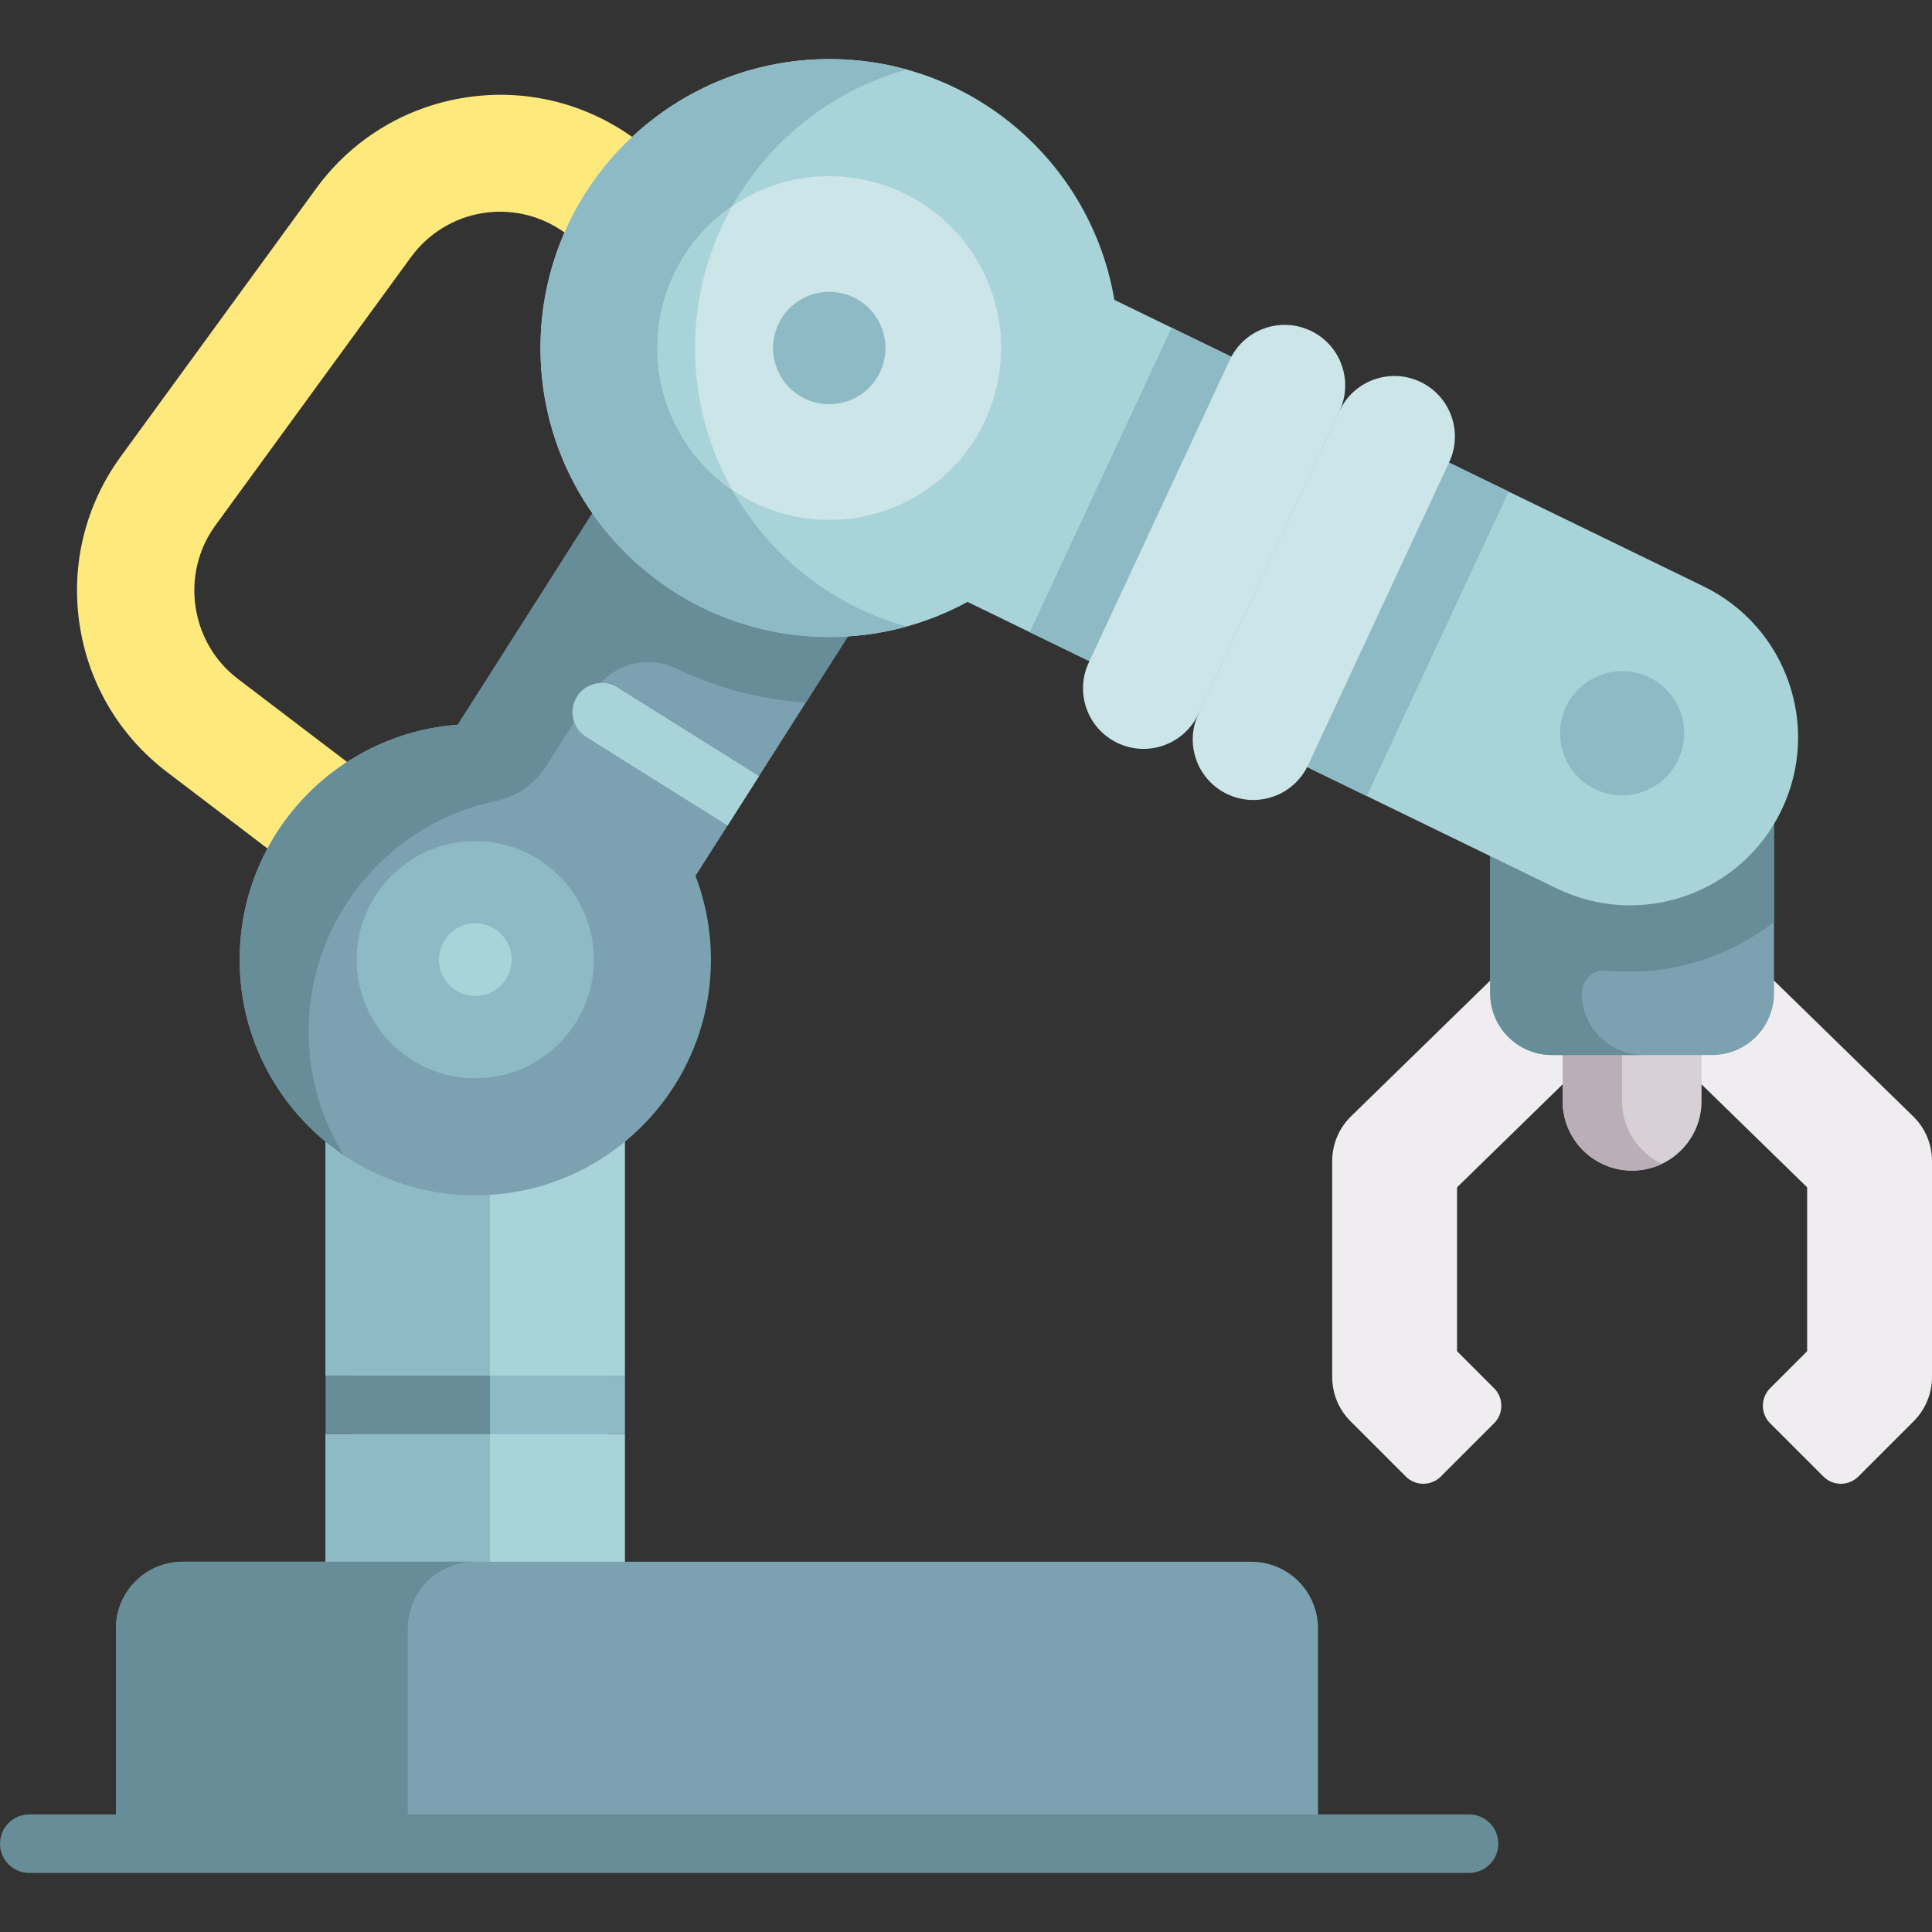 <svg id="Capa_1" enable-background="new 0 0 495.138 495.138" height="512" viewBox="0 0 495.138 495.138" width="512" xmlns="http://www.w3.org/2000/svg"><rect x="0" y="0" width="495.138" height="495.138" fill="#333333" stroke="none"/><path d="m83.449 228.208v64.39 59.951h6.642v15h-6.642v30.819 42.7h76.71v-42.7-30.819h-4.413v-15h4.413v-59.951-64.39z" fill="#a8d3d8"/><path d="m454.647 251.309 35.663 34.788c3.087 3.011 4.828 7.141 4.828 11.453v55.364c0 4.243-1.686 8.313-4.686 11.313l-14.177 14.177c-2.48 2.48-6.501 2.48-8.981 0l-13.646-13.646c-2.48-2.48-2.48-6.501 0-8.981l9.491-9.491v-41.993l-27.063-26.399-30.694-27.394 28.489-18.472z" fill="#efedef"/><path d="m400.479 277.895-27.063 26.399v41.993l9.491 9.491c2.48 2.48 2.48 6.501 0 8.981l-13.646 13.646c-2.48 2.48-6.501 2.48-8.981 0l-14.177-14.177c-3-3-4.686-7.07-4.686-11.313v-55.365c0-4.313 1.741-8.442 4.828-11.453l35.663-34.788 18.572-19.28 23.8 30.979z" fill="#efedef"/><path d="m431.987 248.815-30.192-.315-1.317 21.879v11.825c0 9.83 7.968 17.798 17.798 17.798 9.83 0 17.798-7.969 17.798-17.798v-11.825z" fill="#d7d0d6"/><path d="m415.718 282.205v-11.825l1.307-21.72-15.23-.159-1.317 21.879v11.825c0 9.83 7.968 17.798 17.798 17.798 2.731 0 5.333-.622 7.645-1.721-6.011-2.857-10.203-8.979-10.203-16.077z" fill="#baafb9"/><path d="m454.647 212.414v42.146c0 8.737-7.083 15.82-15.82 15.82h-41.101c-8.737 0-15.82-7.083-15.82-15.82v-34.165-45.043h71.592z" fill="#7ca1b1"/><g><path d="m88.962 195.293-28.018-21.323c-12.201-9.285-14.78-26.919-5.748-39.309l50.07-68.688c9.097-12.481 26.21-15.43 38.959-6.713l.467.319 39.919 27.798 20.676-29.415-43.259-22.872-.87-.595c-12.601-8.614-27.823-11.933-42.866-9.34-15.042 2.591-28.278 10.812-37.269 23.146l-50.07 68.688c-9.053 12.419-12.813 27.634-10.59 42.84 2.224 15.207 10.184 28.707 22.414 38.014l25.783 19.622 40.621 33.843 20.293-24.94z" fill="#fee97d"/></g><path d="m83.449 228.208v64.39 59.951h6.642v15h-6.642v30.819 42.7h42.121v-42.7-105.77-64.39z" fill="#8ebac5"/><path d="m337.785 472.5h-308.071v-55.15c0-9.445 7.657-17.102 17.102-17.102h273.867c9.445 0 17.102 7.657 17.102 17.102z" fill="#7ca1b1"/><path d="m121.612 400.248h-74.796c-9.445 0-17.102 7.657-17.102 17.102v55.15h74.796v-55.15c0-9.445 7.657-17.102 17.102-17.102z" fill="#678d98"/><g><path d="m253.419 105.688-36.11 57.41-39.06 61.38c2.54 6.67 3.95 13.9 3.95 21.47 0 33.35-27.04 60.39-60.39 60.39-33.36 0-60.39-27.04-60.39-60.39 0-31.85 24.65-57.92 55.91-60.21l34.49-54.21 43.72-67.05z" fill="#7ca1b1"/></g><circle cx="121.805" cy="245.946" fill="#8ebac5" r="30.39"/><circle cx="121.805" cy="245.946" fill="#a8d3d8" r="9.315"/><g><path d="m195.539 64.478-43.72 67.05-3.538 5.561-30.952 48.65c-31.26 2.29-55.91 28.36-55.91 60.21 0 20.864 10.579 39.256 26.668 50.105-5.691-9.213-8.983-20.066-8.983-31.69 0-29.139 20.632-53.44 48.082-59.12 5.326-1.102 9.938-4.408 12.858-8.997l11.932-18.754c4.522-7.107 13.656-9.854 21.247-6.201 10.197 4.906 21.443 7.968 33.303 8.75l10.783-16.944 36.11-57.41z" fill="#678d98"/><path d="m417.744 249.028c13.542 0 26.509-4.663 36.903-12.737v-23.878l-1.148-37.062h-48.117-23.475v45.043 17.904 16.261c0 8.737 7.083 15.82 15.82 15.82h23.475c-8.737 0-15.82-7.083-15.82-15.82 0-3.443 2.956-6.186 6.381-5.836 1.976.202 3.97.305 5.981.305z" fill="#678d98"/><path d="m436.599 150.278c21.38 10.4 30.28 36.15 19.88 57.53-10.39 21.37-36.15 30.27-57.52 19.88l-63.98-31.11c.09-.18.19-.34.27-.52l-56.05-26.61-31.23-15.19c-10.52 5.73-22.57 8.99-35.39 8.99-40.91 0-74.06-33.15-74.06-74.05 0-40.91 33.15-74.06 74.06-74.06 36.69 0 67.13 26.69 73.01 61.71l30 14.59 55.77 27.12z" fill="#a8d3d8"/><g><path d="m178.12 89.198c0-34.061 22.987-62.723 54.293-71.372-6.312-1.751-12.963-2.688-19.834-2.688-40.91 0-74.06 33.15-74.06 74.06 0 40.9 33.15 74.05 74.06 74.05 6.867 0 13.514-.936 19.822-2.685-31.296-8.654-54.281-37.319-54.281-71.365z" fill="#8ebac5"/></g></g><ellipse cx="212.576" cy="89.193" fill="#cbe5e8" rx="44.059" ry="44.059" transform="matrix(.16 -.987 .987 .16 90.483 284.737)"/><path d="m187.624 125.479c-6.044-10.721-9.504-23.093-9.504-36.281 0-13.193 3.461-25.568 9.506-36.292-11.532 7.954-19.109 21.25-19.109 36.287s7.576 28.332 19.107 36.286z" fill="#a8d3d8"/><g fill="#8ebac5"><ellipse cx="212.576" cy="89.193" rx="14.401" ry="14.401" transform="matrix(.16 -.987 .987 .16 90.483 284.737)"/><path d="m279.199 169.448 43.386 20.597 36.123-77.544c.012-.026.022-.052.034-.079l-43.153-20.984-15.289-7.436c-.178.348-.367.687-.533 1.042l-35.854 76.968z"/><path d="m371.359 118.558-43.175-20.995c-.096.196-.205.384-.297.582l-36.017 77.319 43.379 20.595c-.08.18-.18.34-.27.52l15.286 7.433c.129-.259.272-.51.395-.773l35.985-77.247z"/></g><path d="m343.297 105.323-36.166 77.637c-3.617 7.765-12.844 11.127-20.609 7.51-7.765-3.617-11.127-12.844-7.51-20.609l36.166-77.637c3.617-7.765 12.844-11.127 20.609-7.51 7.765 3.617 11.128 12.844 7.51 20.609z" fill="#cbe5e8"/><path d="m371.417 118.422-36.166 77.637c-3.617 7.765-12.844 11.127-20.609 7.51-7.765-3.617-11.127-12.844-7.51-20.609l36.166-77.637c3.617-7.765 12.844-11.127 20.609-7.51 7.764 3.617 11.127 12.844 7.51 20.609z" fill="#cbe5e8"/><circle cx="415.718" cy="187.912" fill="#8ebac5" r="15.911"/><path d="m160.158 352.549h-55.648v15h55.648.001v-15z" fill="#8ebac5"/><path d="m125.57 367.549v-15h-42.117-.004v15h.004z" fill="#678d98"/><path d="m194.476 198.888-36.272-22.733c-3.509-2.198-8.138-1.137-10.338 2.372-2.2 3.51-1.138 8.139 2.372 10.339l36.226 22.704 8.052-12.654c-.014-.009-.026-.02-.04-.028z" fill="#a8d3d8"/><g><path d="m376.489 480h-368.989c-4.142 0-7.5-3.357-7.5-7.5s3.358-7.5 7.5-7.5h368.989c4.142 0 7.5 3.357 7.5 7.5s-3.358 7.5-7.5 7.5z" fill="#678d98"/></g></svg>